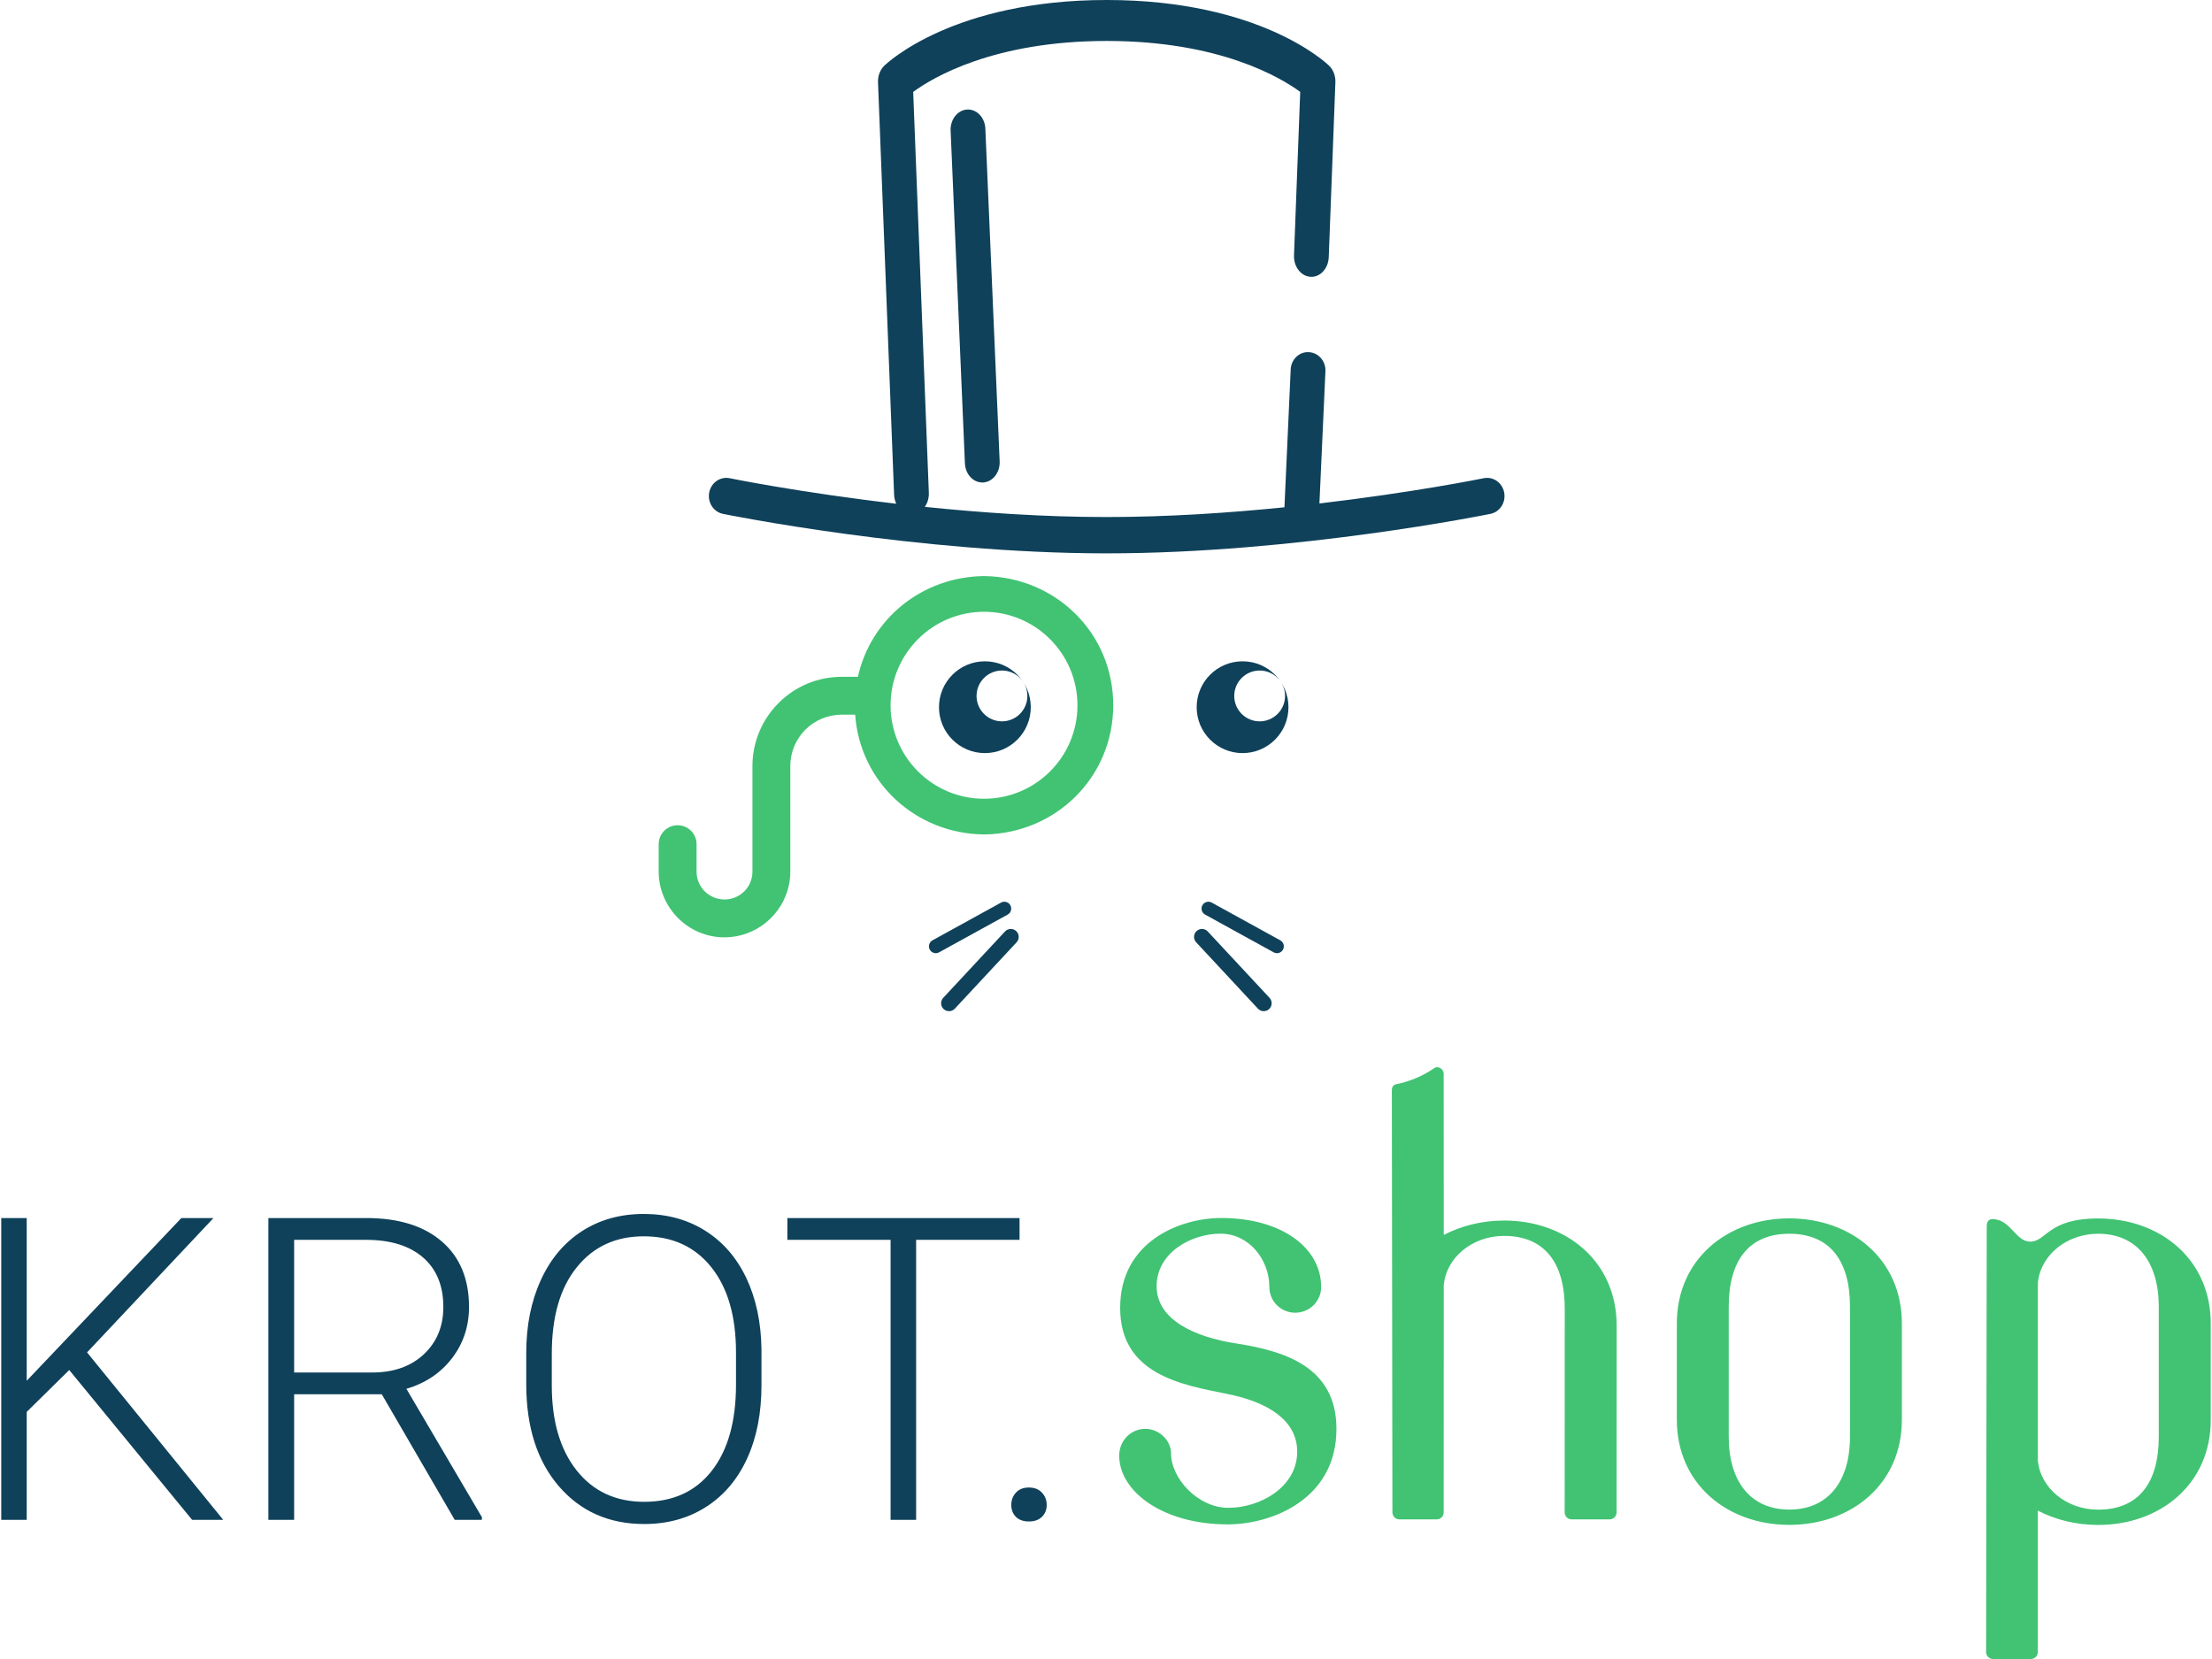 <svg xmlns="http://www.w3.org/2000/svg" width="136" height="102" shape-rendering="geometricPrecision" text-rendering="geometricPrecision" image-rendering="optimizeQuality" fill-rule="evenodd" clip-rule="evenodd" viewBox="0 0 561799 421826"><g fill-rule="nonzero"><path fill="#0F415A" d="M17286 348347L6475 358996v27448H0v-76736h6475v41372l39322-41372h8166l-32143 34160 34626 42576h-7915l-31245-38097zm219494-109254l17441-9600c839-463 1903-153 2365 686v1c462 840 154 1903-686 2365l-17442 9601c-838 462-1901 154-2364-686v-2c-462-840-154-1903 686-2365zm12657-116416c-2343 0-4289-2124-4410-4860l-3636-84609c-110-2815 1757-5218 4201-5360 2453-127 4508 2034 4630 4860l3637 84597c123 2827-1758 5232-4201 5372h-221zm31646 18023c-48171 0-97104-9941-97590-10044-2399-498-3958-2921-3482-5428 475-2494 2785-4121 5195-3637 288 62 17979 3656 42367 6489-325-686-523-1469-553-2304l-4088-104820c-67-1627 518-3202 1591-4242C225220 16035 242086 0 281083 0c38986 0 55854 16037 56549 16714 1074 1040 1659 2615 1592 4242l-1690 44450c-110 2877-2167 5115-4622 4974-2430-131-4322-2566-4211-5442l1582-41574c-4865-3579-20384-12951-49200-12951-28792 0-44313 9359-49210 12951l3981 101930c53 1358-342 2616-1028 3583 14274 1476 30312 2587 46257 2587 15547 0 31184-1057 45188-2479l1591-35048c111-2551 2166-4547 4619-4387 2444 117 4322 2276 4212 4827l-1527 33635c24087-2823 41499-6359 41784-6421 2399-484 4720 1143 5194 3637 476 2507-1083 4932-3482 5428-485 103-49418 10046-97579 10044zm34543 27447c6444 0 11667 5223 11667 11667 0 6448-5223 11673-11667 11673-6449 0-11673-5225-11673-11673 0-6444 5224-11667 11673-11667zm-65520 0c6444 0 11667 5223 11667 11667 0 6448-5223 11673-11667 11673-6448 0-11672-5225-11672-11673 0-6444 5224-11667 11672-11667zm4341 2343c-3567 0-6461 2892-6461 6461 0 3568 2894 6461 6461 6461 3569 0 6461-2893 6461-6461 0-3569-2892-6461-6461-6461zm65520 0c-3568 0-6462 2892-6462 6461 0 3568 2894 6461 6462 6461s6461-2893 6461-6461c0-3569-2893-6461-6461-6461zm2517 83227l-15707-16873c-755-814-2037-859-2849-103l-1 1c-812 755-858 2037-102 2849l15706 16874c754 812 2036 859 2849 103l1-2c812-756 857-2038 103-2849zm2730-14624l-17442-9600c-840-463-1902-153-2364 686l-2 1c-462 840-152 1903 686 2365l17442 9601c840 462 1903 154 2365-686l1-2c462-840 153-1903-686-2365zm-85704 14624l15706-16873c756-814 2038-859 2850-103v1c812 755 859 2037 102 2849l-15705 16874c-756 812-2038 859-2850 103v-2c-812-756-859-2038-103-2849zM96756 354517H74470v31927h-6547v-76736h24931c8184 0 14587 1997 19174 5955 4606 3975 6907 9532 6907 16656 0 4929-1437 9265-4316 13024-2878 3758-6747 6349-11602 7788l19192 32630v683h-6907l-18546-31927zm-22286-5542h19859c5450 0 9820-1546 13131-4639 3290-3094 4947-7088 4947-12017 0-5414-1728-9605-5163-12590-3454-2988-8276-4480-14499-4480H74470v33726zm118828 3274c0 7052-1206 13258-3653 18600-2446 5343-5936 9444-10467 12322-4534 2897-9768 4334-15704 4334-8958 0-16190-3218-21713-9622-5504-6422-8273-15055-8273-25958v-7895c0-6998 1241-13186 3723-18582 2464-5396 5972-9534 10504-12448 4534-2895 9750-4335 15651-4335 5900 0 11116 1421 15631 4263 4515 2843 8004 6872 10469 12070 2447 5199 3741 11225 3832 18078v9173zm-6475-8327c0-9246-2088-16477-6279-21712-4173-5234-9894-7861-17178-7861-7124 0-12808 2627-17035 7880-4246 5252-6349 12590-6349 21998v8022c0 9085 2103 16298 6313 21623 4227 5324 9947 7986 17179 7986 7338 0 13077-2626 17178-7878 4119-5254 6171-12574 6171-21946v-8112zm72095-28673h-26298v71195h-6494v-71195h-26244v-5541h59036v5541zm-2105 67401c0-1224 396-2268 1186-3130 792-864 1890-1295 3292-1295 1403 0 2519 431 3311 1295 809 862 1222 1906 1222 3130 0 1223-413 2248-1222 3038-792 775-1908 1170-3311 1170-1402 0-2500-395-3292-1170-790-790-1186-1815-1186-3038z"/><path fill="#41C373" d="M273645 179338c0 13118-10641 23755-23759 23761-13117-6-23759-10643-23759-23761s10639-23779 23759-23785c13121 6 23759 10667 23759 23785zm40326 162254c-10404-1600-20200-5971-20200-14533 0-8561 8804-13379 16273-13379 7125 0 12387 6476 12387 13561 0 3624 2954 6538 6579 6538 3642 0 6598-2914 6598-6538 0-10059-10181-17549-25402-17549-10485 0-25706 5971-25706 22833 0 16880 15403 19553 27305 21920 10201 2043 17711 6659 17711 14674 0 9027-9473 14270-17509 14270-7671 0-14574-7409-14574-13885 0-3157-2914-6194-6556-6194-3726 0-6620 3057-6620 6800 0 9170 11194 17489 27568 17489 11295 0 27670-6436 27670-24269 0-16030-13582-19876-25524-21738zm68150-31253c-5647 0-10911 1357-15343 3664l-19-40986c0-1175-1356-2065-2288-1499-3057 2126-6376 3481-9918 4190-647 182-991 850-971 1396l142 107316c-22 1114 788 1905 1761 1905h9493c991 0 1781-791 1781-1782l19-57706c587-7045 7227-12591 15343-12591 10242 0 15424 6782 15424 18501l-20 51796c0 991 788 1782 1761 1782h9653c973 0 1782-791 1782-1782l20-47485c0-16315-12812-26719-28620-26719zm72524-546c-15788 0-28602 10404-28602 26718v24492c0 16314 12814 26719 28602 26719 15808 0 28619-10405 28619-26719v-24492c0-16314-12811-26718-28619-26718zm15423 55541c0 11315-5546 18500-15423 18500-9878 0-15404-7185-15404-18500v-33134c0-11720 5162-18500 15404-18500 10241 0 15423 6780 15423 18500v33134zm63110-55520c-12913 0-13075 5890-17305 5890-3724 0-4919-5729-9635-5729-709 0-1397 487-1397 1782l-161 108348c0 912 788 1721 1781 1721h9593c992 0 1781-809 1781-1780v-35949c4434 2309 9696 3645 15343 3645 15808 0 28621-10405 28621-26719v-24492c0-16312-12813-26717-28621-26717zm15404 55540c0 11720-5161 18502-15404 18502-8116 0-14755-5547-15343-12591v-44956c588-7063 7227-12609 15343-12609 9878 0 15404 7206 15404 18520v33134zM167164 214646v6954c0 9109 7415 16734 16734 16734 7962 0 14871-5686 16416-13481 209-1053 319-2144 319-3254v-26817c0-7261 5861-13062 13062-13062h3425c1213 17150 15335 30262 32766 30452 18238-199 32853-14542 32853-32854 0-18340-14603-32626-32853-32846-15768 190-28813 10884-32068 25617h-4123c-6031 0-11743 2373-16013 6631l-36 39c-4266 4260-6643 9996-6643 16023v26817c0 3968-3168 7103-7105 7103-3933 0-7104-3135-7104-7103v-6953c0-2664-2150-4815-4815-4815s-4815 2150-4815 4815z"/></g></svg>